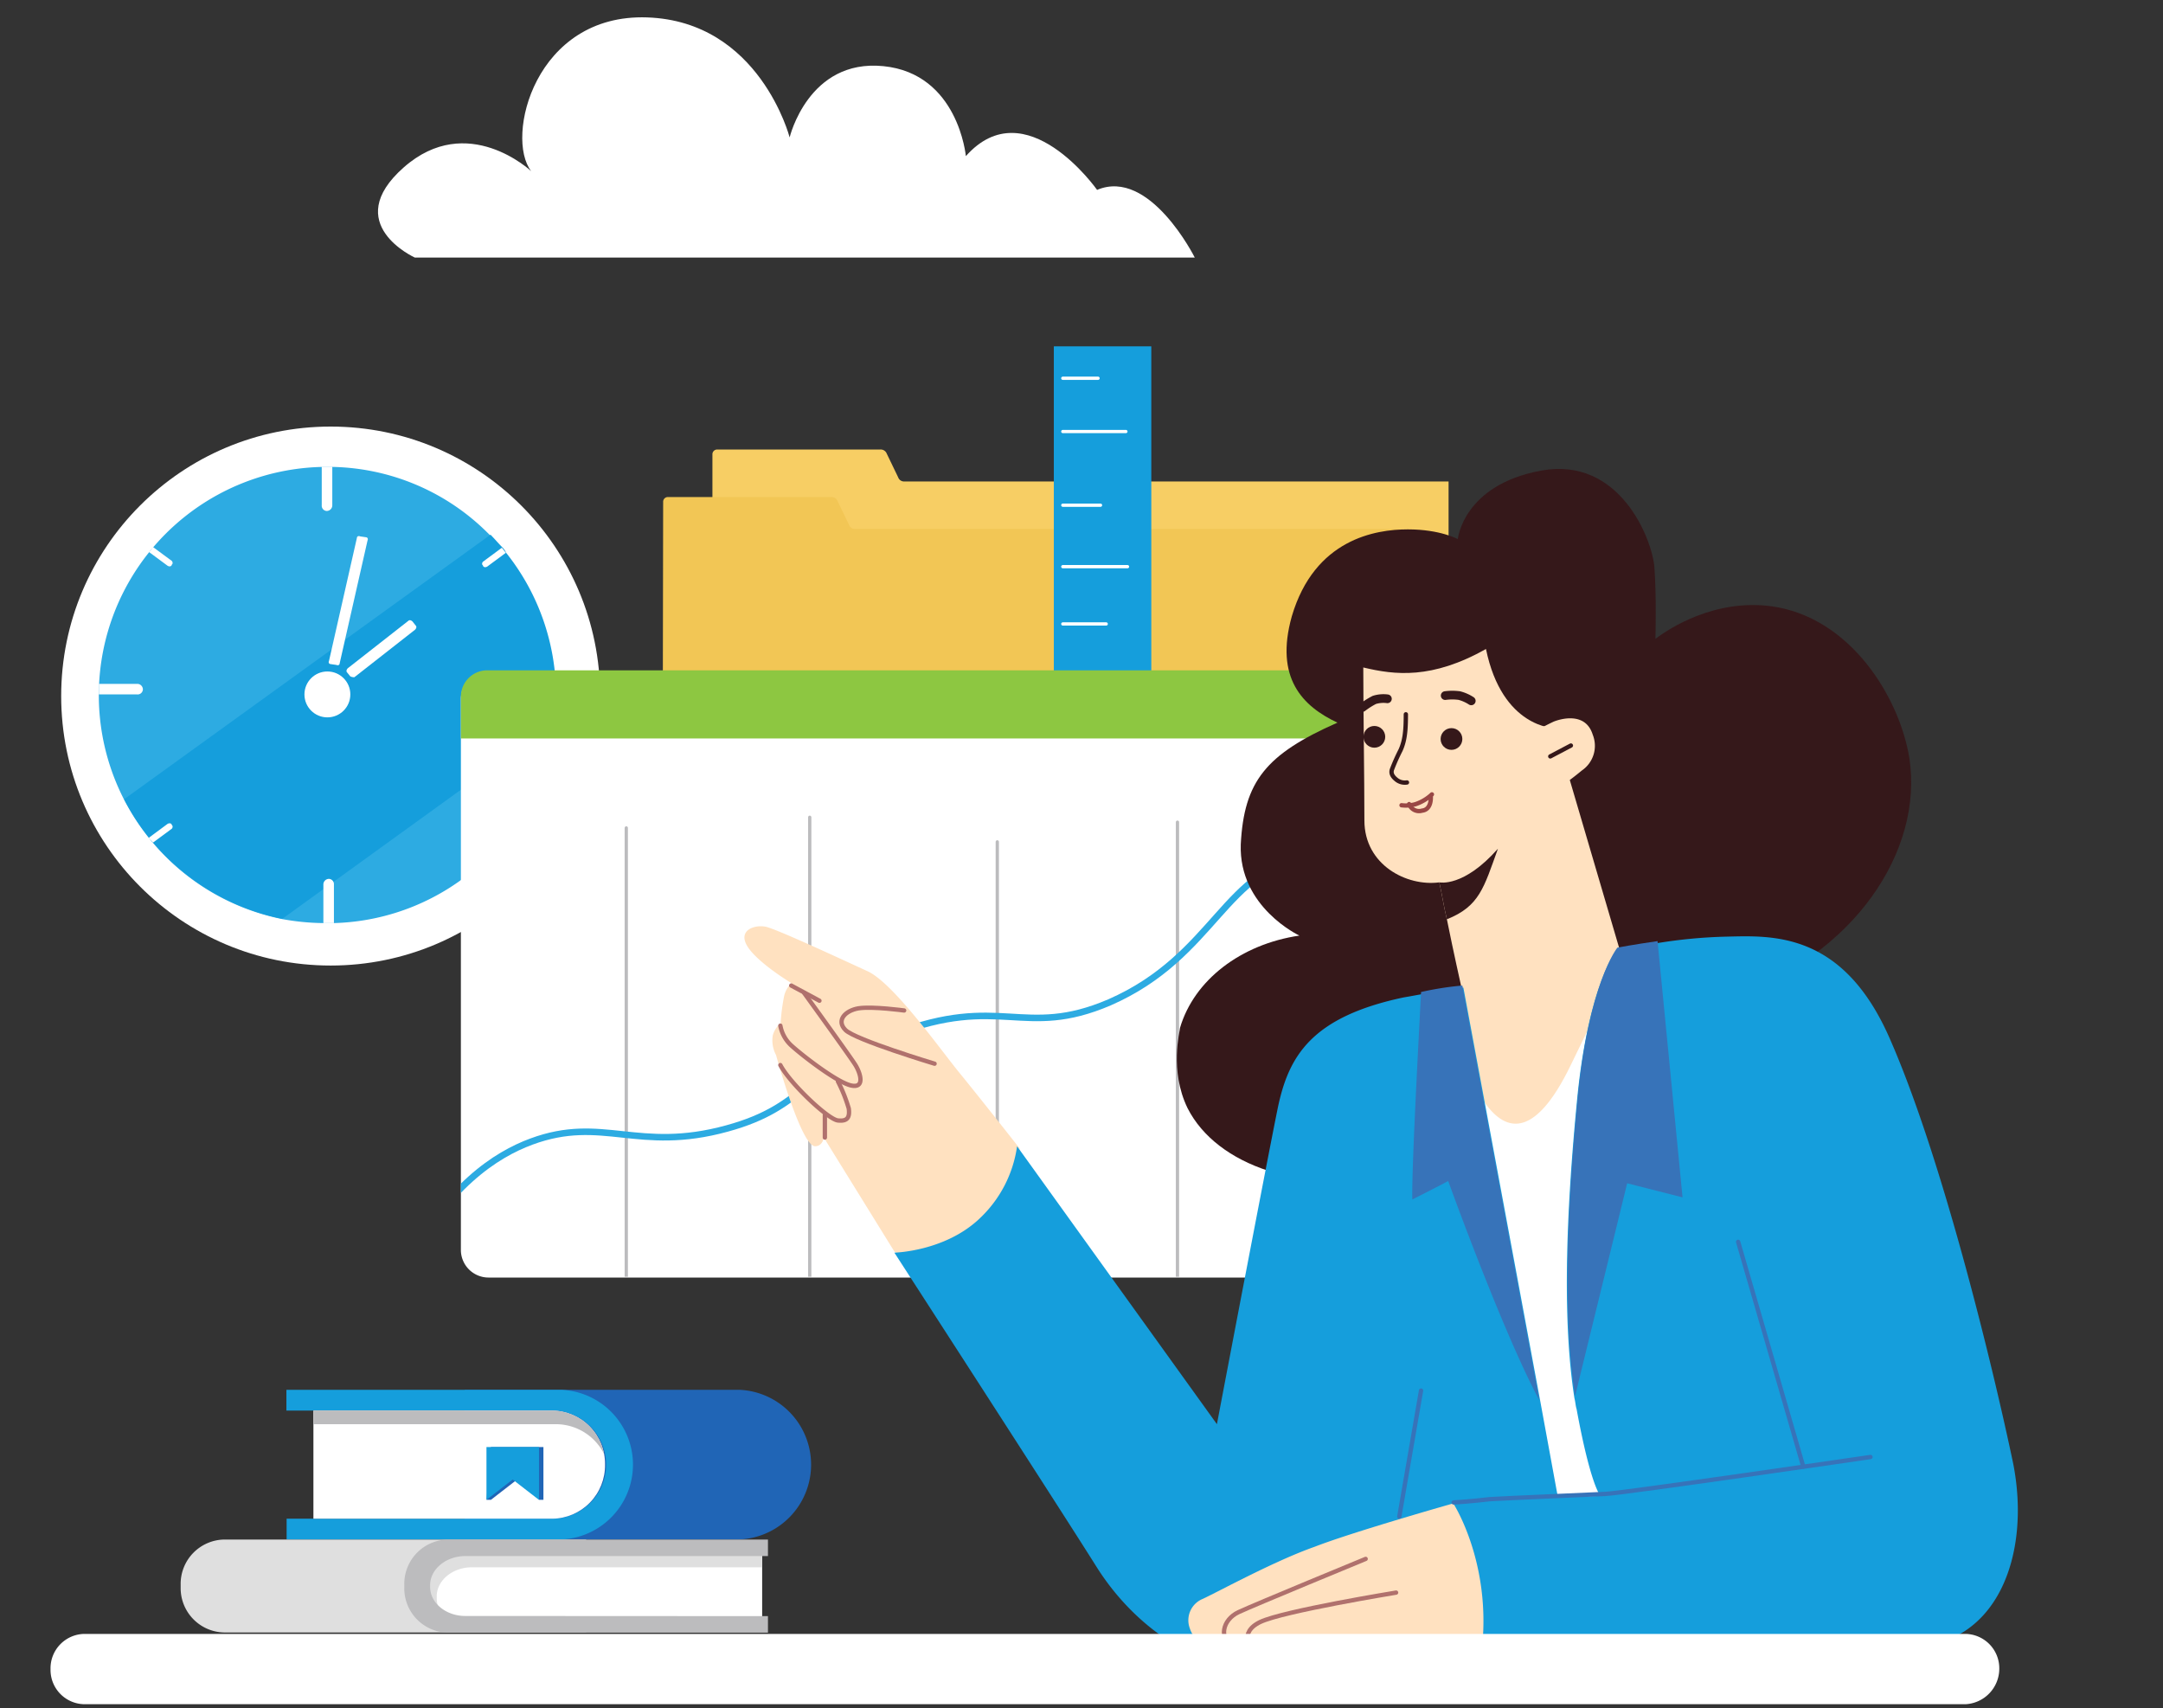 <svg id="Layer_1" data-name="Layer 1" xmlns="http://www.w3.org/2000/svg" xmlns:xlink="http://www.w3.org/1999/xlink" viewBox="0 0 410.09 323.84">
  <rect x="0" y="0" width="410.09" height="323.84" fill="#333333" stroke="none"/>
  <defs>
    <style>
      .cls-1, .cls-10, .cls-11, .cls-15, .cls-16, .cls-17, .cls-18, .cls-20, .cls-7 {
        fill: none;
      }

      .cls-2 {
        fill: #fff;
      }

      .cls-3 {
        fill: #2dabe2;
      }

      .cls-4 {
        fill: #159edc;
      }

      .cls-5 {
        fill: #f7ce64;
      }

      .cls-6 {
        fill: #f2c655;
      }

      .cls-7 {
        stroke: #fff;
      }

      .cls-10, .cls-11, .cls-15, .cls-16, .cls-17, .cls-18, .cls-20, .cls-7 {
        stroke-linecap: round;
      }

      .cls-10, .cls-11, .cls-15, .cls-20, .cls-7 {
        stroke-linejoin: round;
      }

      .cls-10, .cls-7 {
        stroke-width: 0.62px;
      }

      .cls-8 {
        fill: #8dc741;
      }

      .cls-9 {
        clip-path: url(#clip-path);
      }

      .cls-10 {
        stroke: #bcbcbe;
      }

      .cls-11 {
        stroke: #2dabe2;
        stroke-width: 1.24px;
      }

      .cls-12 {
        clip-path: url(#clip-path-3);
      }

      .cls-13 {
        fill: #35181a;
      }

      .cls-14 {
        fill: #ffe1c0;
      }

      .cls-15 {
        stroke: #3773b9;
      }

      .cls-15, .cls-17, .cls-18, .cls-20 {
        stroke-width: 0.82px;
      }

      .cls-16, .cls-17 {
        stroke: #35181a;
      }

      .cls-16, .cls-17, .cls-18 {
        stroke-miterlimit: 10;
      }

      .cls-16 {
        stroke-width: 1.65px;
      }

      .cls-18 {
        stroke: #994745;
      }

      .cls-19 {
        fill: #3773b9;
      }

      .cls-20 {
        stroke: #b0716d;
      }

      .cls-21 {
        fill: #2065b6;
      }

      .cls-22 {
        clip-path: url(#clip-path-4);
      }

      .cls-23 {
        fill: #bcbcbe;
      }

      .cls-24 {
        fill: #dfdfdf;
      }

      .cls-25 {
        clip-path: url(#clip-path-5);
      }
    </style>
    <clipPath id="clip-path">
      <rect class="cls-1" x="87.38" y="127.3" width="168.47" height="114.75"/>
    </clipPath>
    <clipPath id="clip-path-3">
      <rect class="cls-1" x="120.08" y="51.36" width="290.24" height="259.4"/>
    </clipPath>
    <clipPath id="clip-path-4">
      <path class="cls-1" d="M59.42,267.42h45.29a10.11,10.11,0,0,1,10,10.25h0a10.11,10.11,0,0,1-10,10.25H59.42Z"/>
    </clipPath>
    <clipPath id="clip-path-5">
      <path class="cls-1" d="M82.72,305.94l-3-6.82,2.38-5.54H144.5V307H82.78C82.75,306.35,82.72,305.94,82.72,305.94Z"/>
    </clipPath>
  </defs>
  <g>
    <path class="cls-2" d="M78.65,48.83H226.52S218,31.77,208,36c0,0-13.51-19.19-24.88-6.4,0,0-1.42-15.64-15.64-17.06s-17.77,13.51-17.77,13.51-5.69-22-27-22.75-27,22.75-22,29.15c0,0-12.08-11.38-24.17-.71S78.65,48.83,78.65,48.83Z"/>
    <g>
      <circle class="cls-2" cx="62.69" cy="131.96" r="51.09"/>
      <path class="cls-3" d="M63.31,175h-2a45.22,45.22,0,0,1-7.92-.78,43.29,43.29,0,0,1,8.7-85.71,42.88,42.88,0,0,1,30.74,12.89c.78.78,1.55,1.71,2.33,2.48a3.18,3.18,0,0,1,.62.94,43.28,43.28,0,0,1,9.47,27c0,1.71-.15,3.42-.31,5.13A43.09,43.09,0,0,1,63.31,175Z"/>
      <path class="cls-4" d="M105.08,136.93,53.53,174.19a43.52,43.52,0,0,1-30-22.67L93,101.37c.77.78,1.55,1.71,2.33,2.48a3.39,3.39,0,0,1,.62.94,43.28,43.28,0,0,1,9.47,27C105.39,133.51,105.23,135.22,105.08,136.93Z"/>
      <circle class="cls-2" cx="62.07" cy="131.65" r="4.35"/>
      <path class="cls-2" d="M63.31,167.67V175h-2v-7.3a1.06,1.06,0,0,1,1.09-1.08A1,1,0,0,1,63.31,167.67Z"/>
      <path class="cls-2" d="M61,95.78v-7.3h2v7.3a1.07,1.07,0,0,1-1.09,1.09A1,1,0,0,1,61,95.78Z"/>
      <path class="cls-2" d="M26,131.65H18.75v-2H26a1.06,1.06,0,0,1,1.09,1.09A1,1,0,0,1,26,131.65Z"/>
      <path class="cls-2" d="M97.94,130.41h7.29v2H97.94a1.05,1.05,0,0,1-1.09-1.08A1.32,1.32,0,0,1,97.94,130.41Z"/>
      <path class="cls-2" d="M95.92,104.79l-3.57,2.64c-.31.15-.62.15-.78-.16,0-.16-.16-.16-.16-.31a.57.57,0,0,1,.16-.47l3.57-2.64C95.45,104.16,95.61,104.48,95.92,104.79Z"/>
      <path class="cls-2" d="M28.22,104.63l3.57,2.64c.31.16.62.16.78-.16,0-.15.15-.15.15-.31a.57.57,0,0,0-.15-.46L29,103.7C28.68,104.16,28.53,104.48,28.22,104.63Z"/>
      <path class="cls-2" d="M95.92,158.82l-3.57-2.64c-.31-.15-.62-.15-.78.16,0,.15-.16.15-.16.31a.55.55,0,0,0,.16.46l3.57,2.64C95.45,159.44,95.61,159.13,95.92,158.82Z"/>
      <path class="cls-2" d="M28.22,158.82l3.57-2.64c.31-.15.62-.15.78.16,0,.15.15.15.15.31a.57.57,0,0,1-.15.46L29,159.75C28.68,159.29,28.37,159.13,28.22,158.82Z"/>
      <path class="cls-2" d="M63.78,126.06l-1.09-.16c-.31,0-.47-.31-.31-.62L67.66,102c0-.31.31-.46.62-.31l1.09.16c.31,0,.46.31.31.62L64.4,125.75C64.4,126.06,64.09,126.21,63.78,126.06Z"/>
      <path class="cls-2" d="M66.42,128.23l-.63-.77c-.15-.16-.15-.47.16-.78l11.49-9c.16-.15.47-.15.78.16l.62.78c.15.15.15.46-.16.77l-11.49,9A1.63,1.63,0,0,1,66.42,128.23Z"/>
    </g>
    <path class="cls-5" d="M134.89,178.08H274.64V91.28H171.38a1.17,1.17,0,0,1-1.09-.78L168.12,86a1.23,1.23,0,0,0-1.24-.78H136a.9.9,0,0,0-.93.93v91.93Z"/>
    <path class="cls-6" d="M125.57,187.08H265.32v-86.8H162.06a1.16,1.16,0,0,1-1.08-.77L158.8,95a1.23,1.23,0,0,0-1.24-.77h-30.9a.89.89,0,0,0-.93.93l-.16,91.92Z"/>
    <g>
      <rect class="cls-4" x="199.8" y="65.66" width="18.48" height="77.33"/>
      <line class="cls-7" x1="201.5" y1="71.71" x2="208.18" y2="71.71"/>
      <line class="cls-7" x1="201.5" y1="81.81" x2="213.46" y2="81.81"/>
      <line class="cls-7" x1="201.5" y1="95.78" x2="208.65" y2="95.78"/>
      <line class="cls-7" x1="201.5" y1="107.43" x2="213.77" y2="107.43"/>
      <line class="cls-7" x1="201.5" y1="118.29" x2="209.73" y2="118.29"/>
    </g>
    <path class="cls-2" d="M250.57,242.2H92.66a5.24,5.24,0,0,1-5.28-5.28V132.58a5.24,5.24,0,0,1,5.28-5.28H250.57a5.24,5.24,0,0,1,5.28,5.28V236.77A5.37,5.37,0,0,1,250.57,242.2Z"/>
    <path class="cls-8" d="M255.85,140H87.38v-7.92a5,5,0,0,1,5-5H250.88a5,5,0,0,1,5,5Z"/>
    <g class="cls-9">
      <g>
        <line class="cls-10" x1="118.74" y1="156.96" x2="118.74" y2="245.46"/>
        <line class="cls-10" x1="153.52" y1="154.94" x2="153.52" y2="247.17"/>
        <line class="cls-10" x1="189.08" y1="159.6" x2="189.08" y2="247.17"/>
        <line class="cls-10" x1="223.24" y1="155.87" x2="223.24" y2="248.1"/>
      </g>
    </g>
    <g class="cls-9">
      <path class="cls-11" d="M76.51,240.65c8.23-15.84,17.54-21.74,24.22-24.22,13.51-5,20.19,2.17,37.11-2.49,15.37-4.19,14.44-11.33,31.68-17.85,20.18-7.77,24.53.93,40.83-6.06,20.19-8.85,21.74-25.62,38.2-27.79,9.32-1.24,17.55,3.1,23.14,7"/>
    </g>
    <g class="cls-12">
      <g>
        <path class="cls-13" d="M265.51,222.87c-18.53,3.7-34.79-1.86-40.35-12.77-3.5-7.2-1.44-14.62-1.44-15.23,2.67-9.06,11.52-15.86,22.64-17.5,0,0-11.53-5.36-11.12-17.3C235.86,148.13,240,143,253.57,137c-6.59-3.09-11.94-8.44-8.65-20.17,4.32-14.62,15.85-16.47,22-16.47s9.47,1.85,9.47,1.85,1-10.3,15.85-13,21,13,21.42,18.32.2,13.59.2,13.59c2.68-2.06,11.33-7.62,22-6.18,15,2.06,24.3,17.3,26.15,28.83,2.68,17.7-10.71,37.47-33.56,45.09l-17.29,24.7Z"/>
        <path class="cls-14" d="M313.69,288.54l-21,2.47L281,278.66,269,213.4l8-26.56s-1.44-6.39-2.68-12.56c-.61-2.47-1-5.15-1.44-7-6.17.82-14.2-3.3-14.2-11.74s-.21-20.38-.21-29c6,1.44,13,2.27,23.26-3.5,3.09,15,13,15,13,15l12.35,42-4.32,58.47Z"/>
        <path class="cls-14" d="M169.57,237.28l-13.38-21.62s-.21,1.65-1.65,1.65c-2.68,0-7.41-17.3-7.41-17.3a5.88,5.88,0,0,1-.62-3.7A4.47,4.47,0,0,1,148,194a38.43,38.43,0,0,1,.62-4.94,4.87,4.87,0,0,1,1.44-2.67s-6.18-3.71-8.24-6.8,1-4.32,3.3-3.91c2.06.41,14.41,6.18,19.35,8.44s13.79,14.82,17.5,19.35,11.32,14.21,11.32,14.21l.42,14.82-18.53,8Z"/>
        <path class="cls-2" d="M275.19,193.22s8.44,38.09,22.64,8.65c14.21-29.65,11.53-17.71,11.53-17.71l6,108.71L281.57,291Z"/>
        <path class="cls-4" d="M301.33,316.34l-78.54-4.59s-8.34-4.26-14.93-14.76-38.29-59.51-38.29-59.51,9.47-.2,16.06-6.38a23.24,23.24,0,0,0,7.2-13.79L230.72,270s9.47-49.82,11.53-59.91c2.05-9.88,6.38-17.29,23.88-21,1.23-.2,2.26-.41,3.5-.62h0a58.51,58.51,0,0,1,7.82-1.23l14.62,78.65Z"/>
        <path class="cls-14" d="M275.6,285s-18.94,5.36-26.35,8.24c-7.62,2.68-18.12,8.44-21.21,9.88a4.37,4.37,0,0,0-2.47,5.56,5,5,0,0,0,4.94,3.5L281,312l4.12-3.7-1.65-17.09Z"/>
        <path class="cls-4" d="M361.86,312.22H281c1.65-16.06-5.35-27-5.35-27s4.32-.62,9.47-1c5.15-.21,18.32-.62,18.32-.62s-1.85-1.85-4.53-16.47c-.2-.62-.2-1.23-.41-2.06-2.26-14.41-1.65-34,.41-55.59,2.06-22.64,7.62-29.44,7.62-29.44s3.3-.62,7.62-1.23a94.75,94.75,0,0,1,13.18-1.24c8.64-.2,22-1,30.88,19.15,10.09,22.85,19.76,63,23.47,80.71C385.13,294.93,378.54,312.22,361.86,312.22Z"/>
        <line class="cls-15" x1="269.42" y1="263.63" x2="265.3" y2="287.51"/>
        <path class="cls-16" d="M274,131.87a10.08,10.08,0,0,1,2.68,0,7.65,7.65,0,0,1,2.26,1"/>
        <path class="cls-16" d="M258.3,134.13a14.62,14.62,0,0,1,2.27-1.44,5.79,5.79,0,0,1,2.47-.21"/>
        <circle class="cls-13" cx="275.19" cy="140.1" r="2.06"/>
        <circle class="cls-13" cx="260.57" cy="139.69" r="2.06"/>
        <path class="cls-17" d="M266.75,148.34a2.58,2.58,0,0,1-1.86-.42c-.82-.61-1.23-1.23-1-2a36.67,36.67,0,0,1,1.65-3.71c.82-1.85,1-3.71,1-6.79"/>
        <path class="cls-18" d="M271.48,150.6a8.54,8.54,0,0,1-3.09,1.85,6.53,6.53,0,0,1-2.67.21"/>
        <path class="cls-18" d="M271.27,151s.21,2.47-1.64,2.68a2,2,0,0,1-2.47-1.24"/>
        <g>
          <path class="cls-14" d="M289,139.9a47.28,47.28,0,0,1,5.56-3.09c1-.41,6-2.06,7.41,2.47a5.66,5.66,0,0,1-2.06,6.79c-1.23,1-5.14,4.33-8.85,5.15-1,.2-3.91-.41-4.53-5.15C286.51,142,288,140.51,289,139.9Z"/>
          <line class="cls-17" x1="293.92" y1="143.4" x2="297.83" y2="141.34"/>
        </g>
        <path class="cls-19" d="M291.86,265.48c-7-13-17.29-41.58-17.29-41.58s-1.85,1-6.8,3.5c-.2-5.77,1.65-38.71,1.65-39.33h0a58.76,58.76,0,0,1,7.83-1.23Z"/>
        <path class="cls-19" d="M319,227l-10.5-2.67-9.88,40.35c-2.27-14.41-1.65-34,.41-55.59,2.06-22.64,7.62-29.44,7.62-29.44s3.29-.62,7.61-1.23Z"/>
        <path class="cls-13" d="M284,160.9c-2.68,7.41-3.5,10.91-9.68,13.38-.61-2.47-1-5.15-1.44-7C272.92,167.28,277.45,168.31,284,160.9Z"/>
        <line class="cls-20" x1="155.36" y1="189.72" x2="150.01" y2="186.84"/>
        <path class="cls-20" d="M152.48,188.28s8.65,11.94,9.68,13.59,1.85,4.53-.83,3.91-9.06-5.56-11.12-7.41a6.75,6.75,0,0,1-2.26-3.92"/>
        <path class="cls-20" d="M158.86,205a29.14,29.14,0,0,1,2.06,5.15c.21,1.65-.21,2.47-2.06,2.27s-9.06-7-10.91-10.5"/>
        <path class="cls-20" d="M156.39,211.34v4.32"/>
        <path class="cls-20" d="M171.42,191.57s-6-.82-8.65-.41c-2.47.41-4.32,2.27-2.47,4.12s16.89,6.38,16.89,6.38"/>
        <path class="cls-20" d="M258.92,295.54s-21,8.65-24.09,10.09-3.91,5.15-.82,6.59"/>
        <path class="cls-20" d="M264.69,301.93s-21.42,3.5-25.74,5.56-1.65,5.35-1.65,5.35"/>
        <path class="cls-15" d="M275.6,284.84s3.5-.21,6.79-.62c3.3-.21,18.33-.82,22-1s50.24-7,50.24-7"/>
        <line class="cls-15" x1="329.54" y1="235.43" x2="341.89" y2="278.04"/>
      </g>
    </g>
    <path class="cls-2" d="M372.63,323.09H16a6.51,6.51,0,0,1-6.42-6.66h0A6.52,6.52,0,0,1,16,309.76H372.63a6.52,6.52,0,0,1,6.42,6.67h0A6.75,6.75,0,0,1,372.63,323.09Z"/>
    <g>
      <g>
        <path class="cls-21" d="M88.11,287.92v3.94h52a14.2,14.2,0,0,0,0-28.38h-52v24.44Z"/>
        <path class="cls-4" d="M106.3,263.48h-52v3.94h50.37a10.25,10.25,0,0,1,0,20.5H54.34v3.94h52a14.2,14.2,0,0,0,0-28.38Z"/>
        <g class="cls-22">
          <path class="cls-2" d="M59.42,267.42h45.29a10.11,10.11,0,0,1,10,10.25h0a10.11,10.11,0,0,1-10,10.25H59.42Z"/>
          <path class="cls-23" d="M106.93,266.09H55V270h50.37a10.25,10.25,0,0,1,0,20.5H55v3.94h52a14.2,14.2,0,0,0,0-28.38Z"/>
        </g>
        <g>
          <polygon class="cls-21" points="93.07 274.33 93.07 282.73 92.38 282.63 92.26 284.34 93.07 284.34 93.08 284.34 93.09 284.34 93.09 284.33 98.05 280.49 101.82 283.41 102.19 284.34 103.01 284.34 103.03 284.34 103.03 274.33 93.07 274.33"/>
          <polygon class="cls-4" points="97.2 280.49 102.17 284.34 102.19 284.34 102.19 274.33 92.23 274.33 92.23 284.34 92.24 284.34 97.2 280.49"/>
        </g>
      </g>
      <g>
        <path class="cls-24" d="M42.53,291.87h68.6v17.62h-7.65v0H100.6v0H42.53A8.41,8.41,0,0,1,34.25,301v-.57A8.41,8.41,0,0,1,42.53,291.87Z"/>
        <g>
          <path class="cls-2" d="M82.72,305.94l-3-6.82,2.38-5.54H144.5V307H82.78C82.75,306.35,82.72,305.94,82.72,305.94Z"/>
          <g class="cls-25">
            <path class="cls-24" d="M89.47,308.5c-3.69,0-6.67-2.47-6.67-5.5v-.37c0-3,3-5.5,6.67-5.5h57.37V294H86.17a8.41,8.41,0,0,0-8.28,8.53v.57a8.4,8.4,0,0,0,8.28,8.52h60.67V308.5Z"/>
          </g>
          <path class="cls-23" d="M88.23,306.36c-3.69,0-6.68-2.46-6.68-5.5v-.36c0-3,3-5.5,6.68-5.5H145.6v-3.13H84.92a8.4,8.4,0,0,0-8.27,8.53V301a8.4,8.4,0,0,0,8.27,8.52H145.6v-3.13Z"/>
        </g>
      </g>
    </g>
  </g>
</svg>
